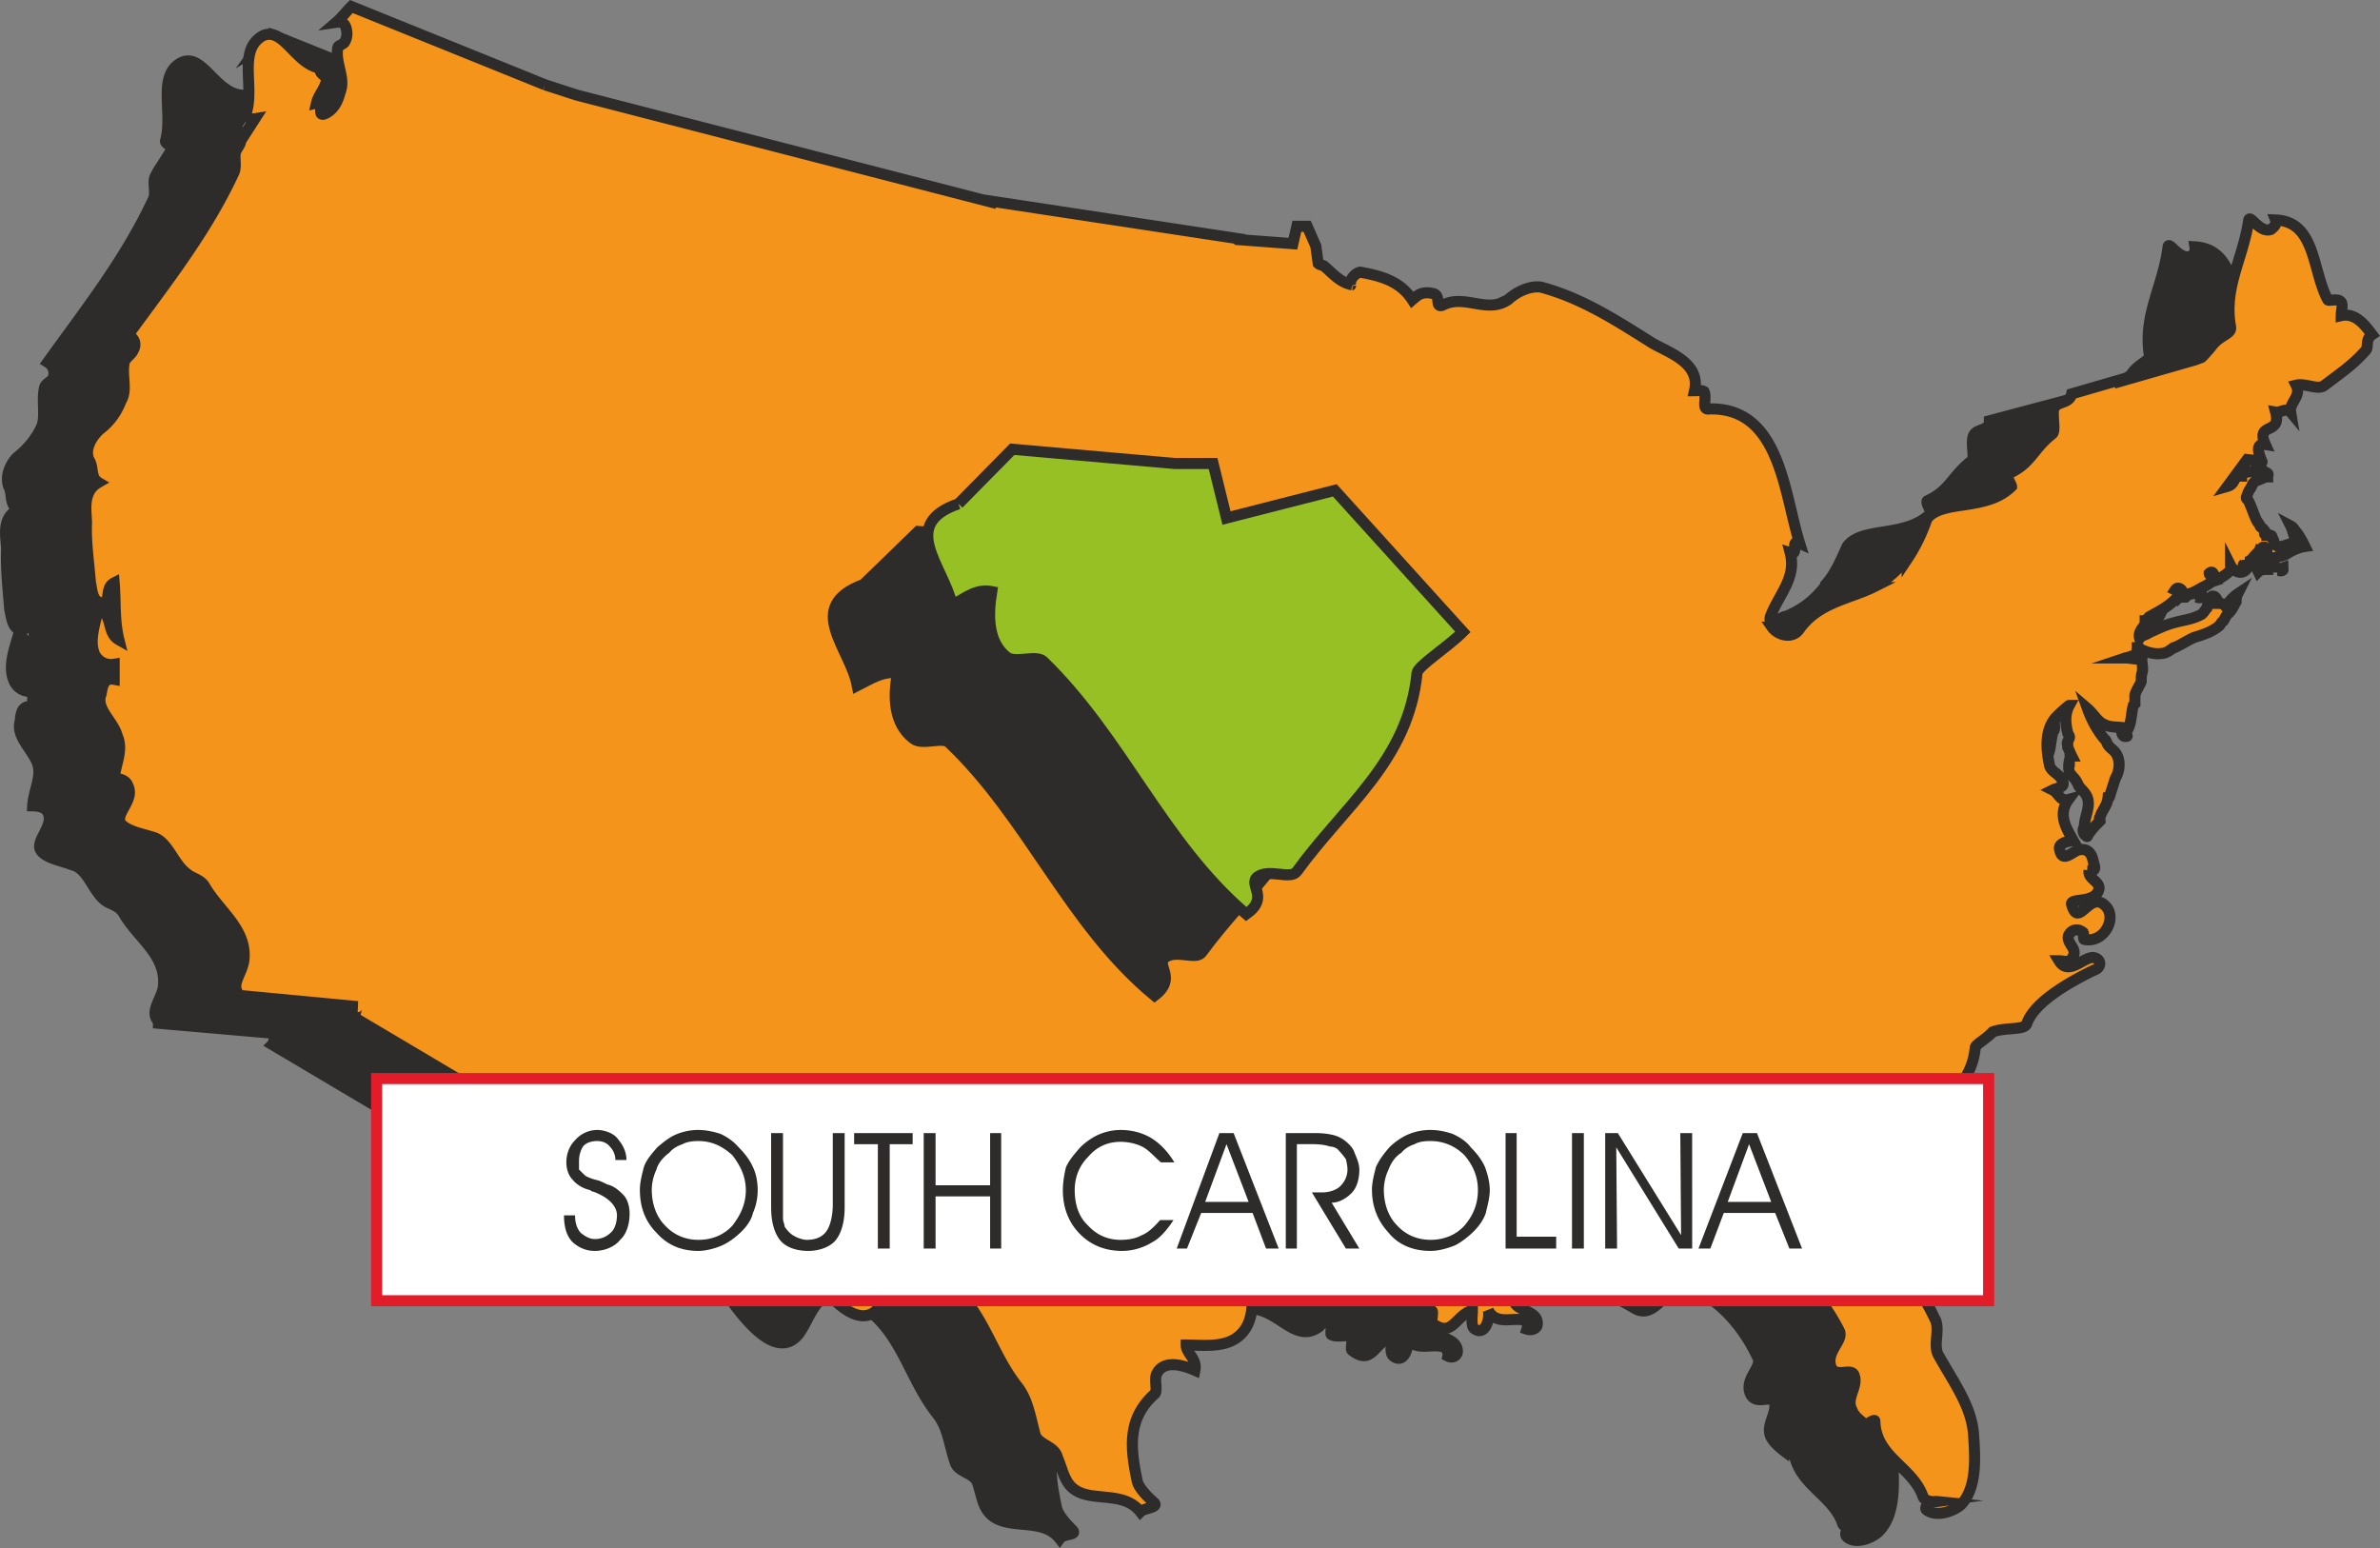 <svg xmlns="http://www.w3.org/2000/svg" width="288.999" height="187.963" viewBox="0 0 216.749 140.973"><rect x="0" y="0" width="216.749" height="140.973" fill="#808080" stroke="none"/><path d="M388.214 403.52c.072.289.144.289.072.433-.216.216-.504.216-.792.216.288-.144.504-.36.72-.648zm.36.577c-.144.072-.144.216-.216.216-.216.072-.288.216-.432.216-.144 0-.144-.072-.144-.072 0 .216 0 .216.144.36.144-.144.432-.144.72-.144.144-.144.288-.144.288-.288 0-.216-.144-.36-.36-.36v.072zm.936.576c.288 0 .432-.144.576-.288 0 .144.144.288 0 .288-.144.144-.288 0-.576 0zm-.288-.576c0 .144-.144.288-.144.288h.144s.144 0 .144-.144c-.144.144-.144-.144-.144-.144z" style="fill:#2d2c2b;stroke:#2d2c2b;stroke-width:1.008;stroke-miterlimit:10.433" transform="translate(-189.611 -350.297)"/><path d="m231.974 360.537-17.712-7.128c-.432.432-1.008.936-1.368 1.44.36-.216.72 0 .864.36.144.504.144 1.008 0 1.368-.144.288-.72.288-.792.576-.216 1.296.864 2.664.288 4.032-.288.72-.504 1.44-1.296 1.872-1.008.432 0-1.152-1.008-.936.288-.648.792-1.152 1.008-1.8.288-.648-.72-.864-.432-1.368-2.376-.288-3.528-3.888-5.4-2.952-2.232 1.152-.72 4.608-1.44 7.128-.072.144.36.504.792.432l-1.224 1.944c-.216.288-.36.576-.504.864-.288.576.144 1.512-.216 2.16-2.52 5.4-6.12 9.936-9.576 14.76.576.36.648.936.504 1.44-.216.36-.72.504-.792.864-.288 1.224.144 2.664-.288 3.6-.432.936-1.08 1.8-2.016 2.592-.72.504-1.44 1.944-.864 3.024.216.648 0 1.512.792 1.872-1.656.792-1.08 2.664-1.08 3.672-.072 1.8.144 3.672.288 5.472.144.504.216 1.944 1.152 1.8.792-.072.216-1.296.936-1.8.216 1.728 0 3.456.504 5.112-1.152-.504-.576-2.304-1.8-2.808-.432 1.44-.936 2.88-.432 4.104a1.55 1.55 0 0 0 1.728 1.008v1.44c-1.152-.288-1.08 1.008-1.152 1.368-.36 1.296 1.08 2.448 1.584 3.744.432 1.224-.36 2.52-.432 3.888.504 0 1.152.144 1.368.576.648 1.224-1.152 2.592-.648 3.456.432.72 1.8.936 2.952 1.368 1.368.36 1.8 2.376 2.952 3.24.504.36 1.224.432 1.656 1.152 1.296 2.304 4.032 3.816 3.6 6.84-.216.936-1.008 1.944-.648 2.664.072.216.216.288.216.504l10.728.936c-.072 0-.216.864-.36 1.008l14.688 8.712 8.928 1.512 3.6.648.504-1.944 6.912 1.296c.72 1.368 1.296 3.456 2.016 3.456-.144 2.016 2.736 2.016 2.736 3.672 0 1.656.72 3.384 1.368 4.392 1.44 2.232 4.968 7.416 7.2 4.608.864-1.152 1.368-3.24 3.024-3.744 1.152-.36 2.16.864 3.096 1.44 3.24 2.304 3.96 6.336 6.408 9.504 1.08 1.296 1.152 2.88 1.728 4.536.288.864 1.728.936 2.016 1.8.288.864.432 1.728.72 2.232 1.296 2.52 5.04.648 6.768 2.88.36-.504 1.656-.288 1.152-.792-.576-.576-1.296-1.368-1.44-2.016-.576-2.808-1.152-5.616 1.584-7.92.216-.288-.144-1.152.144-1.728.576-1.368 2.304-.936 3.672-.432.216-1.08-.792-1.44-1.008-2.304 1.224 0 2.52.216 3.672-.072 2.52-.72 2.88-3.312 2.304-5.472 1.008-.144 1.368.936 1.8 1.224 1.224.576 4.032-.864 4.968-1.44 3.024-.288 4.464 3.312 6.768 1.656.36-.288.216-.648-.288-.504.648-.288 1.152-.072 1.368.504.072.216-.072.72.072.72.504.288 1.368-.072 1.728.216.288.216-.072 1.08.144 1.224 1.8 1.368 1.944-.648 3.6-1.296 0 .648-.216 1.512.144 1.8 1.008.792 1.512-.936 1.224-1.8.648 1.44 2.088.648 3.24.936.36.072.576.504.504.864.432.216.792 0 .864-.36.072-1.584-2.664-1.08-2.232-2.808.072-.072.576 0 .864 0-.144-.432.144-.648.504-.936-.36-.216-.36-.648-.504-.792-.576-.648-1.008 1.296-1.728.288-.216-.216-.072-.576-.072-.864-1.008 0-1.872.864-2.808.36-1.296-.648 0-1.368.504-1.656 1.656-.648 2.952 2.52 4.608.792-.504 0-1.152.216-1.368-.432.216.648.864.432 1.368.432 1.512-.144 2.376-.72 3.816-.792.432-.144.792-.144 1.152-.144-1.152-.936 0-.936.504-1.44.36.864-.072 1.872.648 2.304 1.296.936.864-.216 2.304-.648.216.288 2.592-2.016 4.32-.504 1.296 1.224 2.808 2.016 4.32 2.88 1.872 1.08 3.096-2.376 4.32-2.088 3.024.792 5.472 3.6 6.84 6.552.432.864-1.152 1.872-.72 3.168.432 1.296 1.944.144 2.232.864.288 1.08-.864 2.16-.288 3.24.288.504.792.936 1.368 1.368.144-.36.648-.576.648-.432.216 3.312 3.528 4.176 4.464 6.84.072.36.72.648 1.224.504-.72-.072-1.152.432-.792.792.864.72 2.376 0 2.88-.504 1.512-1.512 1.368-4.248 1.296-6.192-.144-2.736-1.872-4.968-3.24-7.488-.36-.864.144-2.16-.216-3.168-.648-1.296-1.296-2.592-2.592-3.744-1.008-.936 0-2.52-1.296-3.744-.216-.216-.504-.576-.648-.864-.36-2.304.936-4.464 1.08-6.84 0-.72.648-1.152 1.224-1.44.792-.504.072-.936.36-1.224.432-.288 1.152.072 1.44-.216 1.584-2.088 3.744-3.672 4.032-6.696 0-.288 1.008-.864 1.584-1.44 1.152-.504 2.88-.144 3.024-.648.72-2.088 3.744-3.96 6.12-4.896.792-.36.792-1.08 0-1.224-.792-.144-2.304 1.728-3.24.36.576 0 1.152.144 1.44-.504.288-.648-.576-1.152-.432-1.8.144-.648.936-.72 1.296-.36.144.072 0 .72 0 .72 1.944.288 3.168-1.8 2.16-2.952-1.512-1.728-2.52 1.944-3.168-.216-.144-.648 1.944-.216 2.376-1.368.36-.792-.864-1.08-.864-1.872v.072c.936.072.504-.504.432-.864-.072-.792-.432-1.224-1.296-.936-.648.144-1.512 1.152-1.8 0-.144-.792.72-.792 1.296-.936-.648-1.152-1.44-2.376-.504-3.672-.648.144-.936-.648-1.296-.936.36-.144 1.152-.216.792-.864-.288-.648-1.08-.864-1.152-1.512-.432-1.296-.432-2.808.432-3.96.072-.288 1.296-1.296 1.296-1.296-.36.792-.216 1.656-.144 2.448.072.144.288.288.288.36-.144.288-.288.432-.216.72 0 .072-.072.216 0 .216.216.216.216.36.36.72-.144-.144 0 .072-.144.072 0 .216 0 .288-.144.36v1.008c.144.144.288.144.36.36.216.36.36.648.648 1.008.288.36.576.648.72 1.08.36.864-.216 1.728-.432 2.664 0 .216 0 .432.144.576.072.216.288.288.36.144.36-.504.648-.792.936-1.296.144-.072 0-.216 0-.36.216-.576.864-1.008.864-1.728 0-.072.216-.072.216-.072l.36-1.656h.072l.144-.288c.36-.72.36-1.728-.216-2.304-.216-.144-.432-.288-.576-.504-.144-.216-.216-.432-.288-.576-.864-.864-1.152-1.728-1.512-2.664.432.36.792 1.008 1.224 1.368v-.072c.576.432 1.152.36 1.872.432-.144.288.072.864.432.72.072 0-.072-.288 0-.432.432-.72.36-1.512.576-2.304 0-.144.144-.216.144-.288.072-.216 0-.432 0-.72.144-.432.432-.792.504-1.224.144-.288.144-.576.216-.792.072-.432-.216-.936 0-1.296-.576.144-1.008 0-1.512 0 .144-.144.288-.144.432-.216.216-.072.216.072.432-.288.072-.072.144-.288.072-.432.072 0 .36 0 .288.072.72.288 1.44.576 2.088.36.504-.072 1.008-.648 1.08-.504.648-.288 1.152-.648 1.8-.936.792-.216 1.656-.504 2.304-1.152.072-.072.216-.216.216-.36.216-.216.36-.504.576-.648.36-.36.432-.72.72-1.08.072-.144.072-.576.144-.72-.432.288-.864.648-1.152 1.152-.144-.216-.288-.216-.72-.216 0-.144.144-.288 0-.36-.144-.216-.432-.432-.576-.288-.288.288-.288.72-.36 1.008-.072.216-.288.36-.576.576-.648.432-1.512.576-2.376.72-.792.144-1.584.648-2.304 1.008-.288 0-.576.216-.864.504-.216-.504.288-.864.576-1.368v-.288h-.144v.144c.144-.144.288-.36.432-.432 1.08-.72 1.728-1.08 2.808-2.016.144-.144-.216-.288-.432-.504.216-.144.432-.216.504-.072.072.216.144.432.288.432.648.144 1.296-.432 2.016-.72.288-.072.432-.288.576-.432-.072-.144 0-.432-.144-.504-.144-.072-.144-.216-.144-.216.144-.072.288-.072.288 0 .216.144.288.36.288.576.576-.072.936-.432 1.44-.864.072-.144-.144-.288-.144-.504.432.648 1.008.792 1.44.36.144-.072 0-.36-.288-.36a.994.994 0 0 0 .288-.216h-.072c.432-.144.792-.432 1.08-.72.144-.072.288-.216.288-.36 0-.072.144-.216.288-.216h.072c.216 0 .216.144.216.288.072.216.072.432 0 .72.288 0 .792-.144 1.152-.144.288-.144.576-.288.864-.504.432-.216 1.008-.36 1.512-.648-.288-.36-.648-.864-.936-1.368-.144-.144-.216-.288-.36-.36.216.432.36 1.008.648 1.512-.648 0-1.152.36-1.656.36-.144 0-.36-.144-.432-.288-.072-.072-.216-.216-.216-.432 0-.072-.144-.288-.288-.288h-.288c.072-.144-.072 0-.072-.144s.072-.144 0-.288c-.144-.072-.216-.216-.36-.36-.144-.072-.144-.216-.288-.36-.288-.288-.792-1.8-1.008-2.088 0-.072-.144-.216 0-.216 0-.288 0-.576.216-.792.288-.216.36-.576.648-.648.288-.144.576-.36 1.008-.36 0-.144.144-.36 0-.504h-.432c-.072 0-.072-.144-.072-.144-.504-.144-.864.144-1.368.144-.144 0-.288.144-.504.216-.072 0 0 .144-.072.144s-.288 0-.36.144c-.216.36-.36.648-.792.864l1.728-2.52 1.368.144c.36.504-1.152-1.656.36-1.512-1.008-2.088 1.44-.936.864-3.024.432.072.864-.432 1.44 0-.288-.792.936-1.368.432-2.304.864-.36 1.944.432 2.664-.072 1.44-1.152 2.448-1.872 3.744-3.168.216-.288-.216-1.008.504-1.368-.72-1.08-1.512-2.088-2.736-1.872 0-.36.072-1.008-.072-1.224-.288-.288-1.152 0-1.296-.144-1.296-2.664-1.008-7.056-4.68-7.272.072.432-.072.72-.432.864-1.008.36-1.944-1.44-2.016-.864-.432 3.528-2.232 6.12-1.728 9.72.216.72-.936.792-1.656 1.944 0-.072-1.008.936-1.008.792l-.504.36-6.768 1.8-4.608 1.224c0 1.08-1.368.576-1.512 1.584-.144.792.216 1.872-.144 2.088-1.8 1.44-1.944 2.664-3.96 3.6-.288.072.36 1.008.288 1.152-2.304 2.304-6.264 1.152-7.632 3.024-.576 1.296-1.152 2.592-1.944 3.456v.144l.072-.144c-.864 1.152-1.872 2.088-3.312 2.736a2.437 2.437 0 0 1-.576.216c-2.016.936-4.32 1.44-5.832 3.6-.72.936-2.016.576-2.52-.216-.216-.36-.288-.792-.144-1.152.792-1.944 2.304-3.384 1.8-5.544.864.216-.216-1.368.864-1.008-1.656-4.608-1.872-12.312-8.28-12.168-.792 0-.216-1.008-.576-1.512-.072-.216-.576-.144-.792-.144.576-2.52-2.304-3.456-3.816-4.392-3.24-2.016-6.336-4.032-10.008-4.968-.864-.216-2.088.288-3.24 1.08l-.864.36v.072l.864-.432c-1.8 1.296-3.96-.576-5.976.432-.648.288 0-.864-.792-1.008-1.008-.144-1.368.144-1.944.648-1.008-1.656-2.736-2.304-4.608-2.52-.216-.144-1.08.36-.864 1.152v-.144c-1.152-.144-1.656-1.008-2.52-1.584-.144-.216-.432-.072-.576-.288l-.072-1.584-.792-1.8h-1.08l-.288 1.656-4.752-.504-22.752-3.456-37.8-9.72z" style="fill:#2d2c2b" transform="translate(-189.611 -350.297)"/><path d="m231.974 360.537-17.712-7.128c-.432.432-1.008.936-1.368 1.44.36-.216.72 0 .864.36.144.504.144 1.008 0 1.368-.144.288-.72.288-.792.576-.216 1.296.864 2.664.288 4.032-.288.72-.504 1.44-1.296 1.872-1.008.432 0-1.152-1.008-.936.288-.648.792-1.152 1.008-1.8.288-.648-.72-.864-.432-1.368-2.376-.288-3.528-3.888-5.4-2.952-2.232 1.152-.72 4.608-1.44 7.128-.072.144.36.504.792.432l-1.224 1.944c-.216.288-.36.576-.504.864-.288.576.144 1.512-.216 2.16-2.52 5.4-6.12 9.936-9.576 14.76.576.36.648.936.504 1.44-.216.36-.72.504-.792.864-.288 1.224.144 2.664-.288 3.6-.432.936-1.08 1.8-2.016 2.592-.72.504-1.44 1.944-.864 3.024.216.648 0 1.512.792 1.872-1.656.792-1.08 2.664-1.08 3.672-.072 1.8.144 3.672.288 5.472.144.504.216 1.944 1.152 1.8.792-.072.216-1.296.936-1.8.216 1.728 0 3.456.504 5.112-1.152-.504-.576-2.304-1.8-2.808-.432 1.44-.936 2.88-.432 4.104a1.55 1.55 0 0 0 1.728 1.008v1.44c-1.152-.288-1.08 1.008-1.152 1.368-.36 1.296 1.08 2.448 1.584 3.744.432 1.224-.36 2.52-.432 3.888.504 0 1.152.144 1.368.576.648 1.224-1.152 2.592-.648 3.456.432.72 1.8.936 2.952 1.368 1.368.36 1.8 2.376 2.952 3.24.504.36 1.224.432 1.656 1.152 1.296 2.304 4.032 3.816 3.6 6.84-.216.936-1.008 1.944-.648 2.664.072.216.216.288.216.504l10.728.936c-.072 0-.216.864-.36 1.008l14.688 8.712 8.928 1.512 3.6.648.504-1.944 6.912 1.296c.72 1.368 1.296 3.456 2.016 3.456-.144 2.016 2.736 2.016 2.736 3.672 0 1.656.72 3.384 1.368 4.392 1.44 2.232 4.968 7.416 7.2 4.608.864-1.152 1.368-3.24 3.024-3.744 1.152-.36 2.16.864 3.096 1.44 3.24 2.304 3.96 6.336 6.408 9.504 1.08 1.296 1.152 2.88 1.728 4.536.288.864 1.728.936 2.016 1.8.288.864.432 1.728.72 2.232 1.296 2.52 5.04.648 6.768 2.88.36-.504 1.656-.288 1.152-.792-.576-.576-1.296-1.368-1.44-2.016-.576-2.808-1.152-5.616 1.584-7.92.216-.288-.144-1.152.144-1.728.576-1.368 2.304-.936 3.672-.432.216-1.08-.792-1.44-1.008-2.304 1.224 0 2.52.216 3.672-.072 2.52-.72 2.88-3.312 2.304-5.472 1.008-.144 1.368.936 1.8 1.224 1.224.576 4.032-.864 4.968-1.44 3.024-.288 4.464 3.312 6.768 1.656.36-.288.216-.648-.288-.504.648-.288 1.152-.072 1.368.504.072.216-.072.72.072.72.504.288 1.368-.072 1.728.216.288.216-.072 1.08.144 1.224 1.8 1.368 1.944-.648 3.6-1.296 0 .648-.216 1.512.144 1.8 1.008.792 1.512-.936 1.224-1.8.648 1.44 2.088.648 3.24.936.36.072.576.504.504.864.432.216.792 0 .864-.36.072-1.584-2.664-1.08-2.232-2.808.072-.072.576 0 .864 0-.144-.432.144-.648.504-.936-.36-.216-.36-.648-.504-.792-.576-.648-1.008 1.296-1.728.288-.216-.216-.072-.576-.072-.864-1.008 0-1.872.864-2.808.36-1.296-.648 0-1.368.504-1.656 1.656-.648 2.952 2.52 4.608.792-.504 0-1.152.216-1.368-.432.216.648.864.432 1.368.432 1.512-.144 2.376-.72 3.816-.792.432-.144.792-.144 1.152-.144-1.152-.936 0-.936.504-1.44.36.864-.072 1.872.648 2.304 1.296.936.864-.216 2.304-.648.216.288 2.592-2.016 4.32-.504 1.296 1.224 2.808 2.016 4.32 2.88 1.872 1.08 3.096-2.376 4.32-2.088 3.024.792 5.472 3.6 6.84 6.552.432.864-1.152 1.872-.72 3.168.432 1.296 1.944.144 2.232.864.288 1.08-.864 2.16-.288 3.24.288.504.792.936 1.368 1.368.144-.36.648-.576.648-.432.216 3.312 3.528 4.176 4.464 6.84.072.36.72.648 1.224.504-.72-.072-1.152.432-.792.792.864.72 2.376 0 2.88-.504 1.512-1.512 1.368-4.248 1.296-6.192-.144-2.736-1.872-4.968-3.24-7.488-.36-.864.144-2.16-.216-3.168-.648-1.296-1.296-2.592-2.592-3.744-1.008-.936 0-2.52-1.296-3.744-.216-.216-.504-.576-.648-.864-.36-2.304.936-4.464 1.08-6.84 0-.72.648-1.152 1.224-1.44.792-.504.072-.936.36-1.224.432-.288 1.152.072 1.44-.216 1.584-2.088 3.744-3.672 4.032-6.696 0-.288 1.008-.864 1.584-1.44 1.152-.504 2.88-.144 3.024-.648.72-2.088 3.744-3.96 6.12-4.896.792-.36.792-1.08 0-1.224-.792-.144-2.304 1.728-3.24.36.576 0 1.152.144 1.44-.504.288-.648-.576-1.152-.432-1.8.144-.648.936-.72 1.296-.36.144.072 0 .72 0 .72 1.944.288 3.168-1.8 2.16-2.952-1.512-1.728-2.52 1.944-3.168-.216-.144-.648 1.944-.216 2.376-1.368.36-.792-.864-1.08-.864-1.872v.072c.936.072.504-.504.432-.864-.072-.792-.432-1.224-1.296-.936-.648.144-1.512 1.152-1.8 0-.144-.792.72-.792 1.296-.936-.648-1.152-1.44-2.376-.504-3.672-.648.144-.936-.648-1.296-.936.36-.144 1.152-.216.792-.864-.288-.648-1.08-.864-1.152-1.512-.432-1.296-.432-2.808.432-3.96.072-.288 1.296-1.296 1.296-1.296-.36.792-.216 1.656-.144 2.448.072.144.288.288.288.36-.144.288-.288.432-.216.72 0 .072-.072.216 0 .216.216.216.216.36.36.72-.144-.144 0 .072-.144.072 0 .216 0 .288-.144.36v1.008c.144.144.288.144.36.36.216.36.36.648.648 1.008.288.36.576.648.72 1.08.36.864-.216 1.728-.432 2.664 0 .216 0 .432.144.576.072.216.288.288.36.144.36-.504.648-.792.936-1.296.144-.072 0-.216 0-.36.216-.576.864-1.008.864-1.728 0-.072.216-.072.216-.072l.36-1.656h.072l.144-.288c.36-.72.36-1.728-.216-2.304-.216-.144-.432-.288-.576-.504-.144-.216-.216-.432-.288-.576-.864-.864-1.152-1.728-1.512-2.664.432.36.792 1.008 1.224 1.368v-.072c.576.432 1.152.36 1.872.432-.144.288.072.864.432.72.072 0-.072-.288 0-.432.432-.72.36-1.512.576-2.304 0-.144.144-.216.144-.288.072-.216 0-.432 0-.72.144-.432.432-.792.504-1.224.144-.288.144-.576.216-.792.072-.432-.216-.936 0-1.296-.576.144-1.008 0-1.512 0 .144-.144.288-.144.432-.216.216-.072.216.072.432-.288.072-.072.144-.288.072-.432.072 0 .36 0 .288.072.72.288 1.44.576 2.088.36.504-.072 1.008-.648 1.08-.504.648-.288 1.152-.648 1.8-.936.792-.216 1.656-.504 2.304-1.152.072-.072.216-.216.216-.36.216-.216.36-.504.576-.648.36-.36.432-.72.72-1.08.072-.144.072-.576.144-.72-.432.288-.864.648-1.152 1.152-.144-.216-.288-.216-.72-.216 0-.144.144-.288 0-.36-.144-.216-.432-.432-.576-.288-.288.288-.288.72-.36 1.008-.072.216-.288.36-.576.576-.648.432-1.512.576-2.376.72-.792.144-1.584.648-2.304 1.008-.288 0-.576.216-.864.504-.216-.504.288-.864.576-1.368v-.288h-.144v.144c.144-.144.288-.36.432-.432 1.08-.72 1.728-1.08 2.808-2.016.144-.144-.216-.288-.432-.504.216-.144.432-.216.504-.072.072.216.144.432.288.432.648.144 1.296-.432 2.016-.72.288-.072.432-.288.576-.432-.072-.144 0-.432-.144-.504-.144-.072-.144-.216-.144-.216.144-.072.288-.072.288 0 .216.144.288.36.288.576.576-.072.936-.432 1.44-.864.072-.144-.144-.288-.144-.504.432.648 1.008.792 1.44.36.144-.072 0-.36-.288-.36a.994.994 0 0 0 .288-.216h-.072c.432-.144.792-.432 1.08-.72.144-.072.288-.216.288-.36 0-.072.144-.216.288-.216h.072c.216 0 .216.144.216.288.072.216.072.432 0 .72.288 0 .792-.144 1.152-.144.288-.144.576-.288.864-.504.432-.216 1.008-.36 1.512-.648-.288-.36-.648-.864-.936-1.368-.144-.144-.216-.288-.36-.36.216.432.36 1.008.648 1.512-.648 0-1.152.36-1.656.36-.144 0-.36-.144-.432-.288-.072-.072-.216-.216-.216-.432 0-.072-.144-.288-.288-.288h-.288c.072-.144-.072 0-.072-.144s.072-.144 0-.288c-.144-.072-.216-.216-.36-.36-.144-.072-.144-.216-.288-.36-.288-.288-.792-1.8-1.008-2.088 0-.072-.144-.216 0-.216 0-.288 0-.576.216-.792.288-.216.36-.576.648-.648.288-.144.576-.36 1.008-.36 0-.144.144-.36 0-.504h-.432c-.072 0-.072-.144-.072-.144-.504-.144-.864.144-1.368.144-.144 0-.288.144-.504.216-.072 0 0 .144-.072.144s-.288 0-.36.144c-.216.36-.36.648-.792.864l1.728-2.52 1.368.144c.36.504-1.152-1.656.36-1.512-1.008-2.088 1.44-.936.864-3.024.432.072.864-.432 1.44 0-.288-.792.936-1.368.432-2.304.864-.36 1.944.432 2.664-.072 1.44-1.152 2.448-1.872 3.744-3.168.216-.288-.216-1.008.504-1.368-.72-1.08-1.512-2.088-2.736-1.872 0-.36.072-1.008-.072-1.224-.288-.288-1.152 0-1.296-.144-1.296-2.664-1.008-7.056-4.68-7.272.072.432-.072.72-.432.864-1.008.36-1.944-1.44-2.016-.864-.432 3.528-2.232 6.12-1.728 9.72.216.72-.936.792-1.656 1.944 0-.072-1.008.936-1.008.792l-.504.36-6.768 1.8-4.608 1.224c0 1.08-1.368.576-1.512 1.584-.144.792.216 1.872-.144 2.088-1.8 1.44-1.944 2.664-3.96 3.6-.288.072.36 1.008.288 1.152-2.304 2.304-6.264 1.152-7.632 3.024-.576 1.296-1.152 2.592-1.944 3.456v.144l.072-.144c-.864 1.152-1.872 2.088-3.312 2.736a2.437 2.437 0 0 1-.576.216c-2.016.936-4.32 1.44-5.832 3.6-.72.936-2.016.576-2.52-.216-.216-.36-.288-.792-.144-1.152.792-1.944 2.304-3.384 1.8-5.544.864.216-.216-1.368.864-1.008-1.656-4.608-1.872-12.312-8.28-12.168-.792 0-.216-1.008-.576-1.512-.072-.216-.576-.144-.792-.144.576-2.52-2.304-3.456-3.816-4.392-3.24-2.016-6.336-4.032-10.008-4.968-.864-.216-2.088.288-3.24 1.08l-.864.36v.072l.864-.432c-1.8 1.296-3.96-.576-5.976.432-.648.288 0-.864-.792-1.008-1.008-.144-1.368.144-1.944.648-1.008-1.656-2.736-2.304-4.608-2.52-.216-.144-1.08.36-.864 1.152v-.144c-1.152-.144-1.656-1.008-2.52-1.584-.144-.216-.432-.072-.576-.288l-.072-1.584-.792-1.8h-1.08l-.288 1.656-4.752-.504-22.752-3.456-37.8-9.72-2.736-.792" style="fill:none;stroke:#2d2c2b;stroke-width:1.008;stroke-miterlimit:10.433" transform="translate(-189.611 -350.297)"/><path d="M395.63 401.145c0 .072.072.288 0 .36-.216.216-.432.216-.72.216.144-.216.432-.36.72-.576zm.288.432c0 .144-.072.216-.216.216-.144.072-.216.288-.432.288h-.144c.072.072.072.144.144.288.216-.216.576-.216.864-.216 0-.072.144-.072.216-.144.072-.288-.216-.504-.36-.504 0 .072 0 .072-.072.072zm1.08.648c.144 0 .288-.144.504-.216 0 .072.072.216 0 .216-.144.144-.36 0-.504 0zm-.432-.576c.072.144 0 .216 0 .288h.144v-.144c-.072.072 0-.144-.144-.144z" style="fill:#f4941a;stroke:#2d2c2b;stroke-width:1.008;stroke-miterlimit:10.433" transform="translate(-189.611 -350.297)"/><path d="m239.246 358.017-17.64-7.128c-.504.504-.864 1.008-1.368 1.44.504-.072.72.072.864.432.144.432.144.936-.072 1.296-.072.288-.648.36-.648.576-.288 1.368.72 2.736.216 4.032-.216.792-.504 1.512-1.296 1.944-1.008.504 0-1.152-.864-.936.144-.648.648-1.152.864-1.872.288-.648-.72-.648-.504-1.296-2.232-.288-3.384-3.816-5.256-2.952-2.304 1.296-.72 4.608-1.512 7.056-.072.288.36.576.792.504l-1.296 2.016c0 .288-.216.504-.36.792-.36.504.072 1.512-.288 2.16-2.52 5.4-6.12 9.936-9.576 14.688.648.432.72.936.432 1.44-.144.36-.648.648-.792 1.008-.288 1.224.288 2.592-.288 3.528-.36.936-.936 1.872-1.872 2.592-.792.648-1.584 1.944-1.008 2.952.36.648.072 1.512.792 1.944-1.512.864-1.08 2.664-1.08 3.672-.072 1.8.216 3.6.36 5.472.144.576.144 1.872 1.152 1.8.72-.072.144-1.368 1.008-1.8.144 1.728 0 3.456.432 5.184-1.152-.648-.504-2.304-1.872-2.88-.288 1.44-.864 2.88-.36 4.176.288.576.936 1.08 1.8.936v1.368c-1.152-.216-1.08 1.08-1.224 1.44-.432 1.296 1.152 2.376 1.512 3.744.576 1.296-.216 2.664-.288 3.888.504-.072 1.08.144 1.224.576.72 1.296-1.152 2.52-.648 3.456.576.72 1.872.936 3.024 1.296 1.296.432 1.8 2.376 2.952 3.24.432.432 1.296.576 1.656 1.152 1.296 2.304 3.96 3.96 3.6 6.84-.144 1.008-1.008 2.016-.648 2.736.072.144.144.432.36.432l10.656 1.008c-.072 0-.288.792-.288 1.008l14.688 8.712 8.712 1.656 3.744.648.432-2.088 6.912 1.44c.648 1.296 1.296 3.312 2.016 3.312-.216 2.016 2.664 2.016 2.664 3.6.072 1.728.792 3.456 1.44 4.464 1.44 2.304 5.04 7.344 7.2 4.608.936-1.152 1.368-3.312 3.024-3.816 1.296-.36 2.16 1.008 3.024 1.512 3.312 2.304 4.032 6.408 6.552 9.576.936 1.224 1.152 2.808 1.584 4.392.288.864 1.8 1.008 2.016 2.016.288.648.504 1.512.792 2.016 1.296 2.592 4.968.648 6.768 2.952.36-.36 1.584-.36 1.296-.792-.648-.576-1.44-1.368-1.584-2.016-.576-2.808-1.008-5.616 1.584-7.92.288-.216 0-1.152.144-1.728.576-1.44 2.376-.936 3.528-.432.216-1.08-.792-1.512-.792-2.304 1.008 0 2.304.144 3.456-.144 2.52-.648 2.88-3.24 2.304-5.472 1.152 0 1.368 1.008 2.016 1.296 1.152.504 4.032-.936 4.896-1.44 3.024-.288 4.464 3.312 6.768 1.584.36-.288.144-.576-.288-.432.648-.36 1.152-.144 1.296.432.216.288 0 .792.144.864.504.216 1.296-.144 1.8.216.144.144-.144.936.072 1.152 1.8 1.296 2.016-.72 3.6-1.224 0 .504-.144 1.368.144 1.656 1.008.792 1.512-.936 1.296-1.656.648 1.296 2.016.72 3.096.864.36.072.576.432.432.864.432.144.936-.072.936-.432.144-1.512-2.592-1.08-2.088-2.736 0-.144.432 0 .72 0-.072-.432.216-.72.432-1.008-.216-.144-.36-.504-.504-.792-.504-.648-.864 1.368-1.656.36-.144-.144-.072-.576-.072-.864-.864.144-1.8.864-2.592.36-1.368-.72-.144-1.368.36-1.656 1.656-.576 2.952 2.52 4.464.864-.432-.072-1.08.144-1.224-.576.144.72.792.504 1.224.576 1.512-.288 2.376-.864 3.888-.864.36-.144.792-.144 1.224-.144-1.224-.864 0-1.008.432-1.512.36.936 0 1.944.576 2.304 1.44 1.008.936-.072 2.448-.648.288.288 2.664-2.016 4.248-.504 1.368 1.296 2.952 2.088 4.32 2.952 1.944 1.152 3.24-2.448 4.464-2.016 2.952.72 5.328 3.528 6.84 6.48.432.864-1.152 1.8-.792 3.168.36 1.296 1.944.072 2.16.936.36 1.008-.792 2.016-.216 3.096.216.648.864 1.008 1.296 1.44.216-.288.792-.576.792-.432.072 3.312 3.456 4.176 4.392 6.912.144.36.792.504 1.296.432-.72-.072-1.296.576-.936.792.936.648 2.448.072 3.096-.504 1.44-1.512 1.296-4.176 1.152-6.264-.144-2.664-1.8-4.824-3.24-7.416-.432-.864.144-2.16-.216-3.096-.648-1.368-1.368-2.736-2.592-3.816-1.008-1.008 0-2.52-1.368-3.816-.144-.144-.432-.504-.504-.792-.36-2.376.864-4.464 1.008-6.84 0-.576.576-1.008 1.296-1.296.792-.648 0-1.008.36-1.296.36-.288 1.008.072 1.296-.216 1.656-2.232 3.816-3.744 4.104-6.768 0-.288 1.008-.792 1.584-1.44 1.152-.432 2.88-.144 3.096-.72.648-1.944 3.744-3.744 6.12-4.896.72-.216.72-1.008 0-1.152-.864-.144-2.304 1.728-3.168.288.432 0 1.008.288 1.296-.432.36-.72-.648-1.152-.432-1.872.288-.576.864-.648 1.296-.288.144 0 0 .648.144.648 1.728.36 2.952-1.8 2.016-2.952-1.512-1.728-2.52 2.088-3.168-.216-.216-.648 2.016-.072 2.448-1.296.288-.792-1.008-1.008-.864-1.8h-.144c1.008.144.576-.504.504-.936-.144-.648-.504-1.152-1.368-.936-.576.216-1.44 1.152-1.656 0-.216-.576.576-.792 1.224-.864-.648-1.152-1.44-2.376-.432-3.744-.792.216-.864-.576-1.44-.864.432-.216 1.224-.216.864-.864-.216-.576-1.008-.792-1.152-1.368-.288-1.368-.432-2.952.36-4.104.144-.288 1.368-1.368 1.44-1.368-.432.792-.36 1.656-.144 2.52 0 .072.216.288.144.432 0 .144-.288.432-.144.648v.216c.144.288.216.504.36.792-.144 0 0 .072-.144.072 0 .216-.072.288-.072.432a2.055 2.055 0 0 0 0 .936c0 .216.216.216.216.36.288.216.504.576.648.936.288.36.648.648.792 1.08.288.864-.288 1.728-.288 2.664-.144.216-.144.36 0 .648.144.144.288.288.288.144.36-.576.72-.936 1.152-1.368 0-.072-.144-.216 0-.36.144-.576.648-1.008.72-1.728 0 0 .144 0 .144-.144l.504-1.584.144-.288c.288-.648.36-1.584-.216-2.232-.216-.216-.432-.36-.576-.576-.144-.216-.144-.432-.36-.576-.648-.792-1.152-1.728-1.512-2.736.504.432.864 1.08 1.368 1.368.648.36 1.08.288 1.8.36-.144.432 0 .936.432.792.072 0-.144-.288 0-.504.432-.648.36-1.512.576-2.304l.144-.144v-.792c.144-.504.432-.864.576-1.224 0-.288 0-.576.072-.792.144-.504-.072-.936 0-1.368-.432.216-.936 0-1.512 0 .216-.072.36-.072.504-.072v-.072c.36-.144.216.072.504-.288 0-.072.072-.288.072-.504 0 0 .288 0 .288.144.648.288 1.296.504 2.088.36.504-.072 1.008-.648 1.008-.504.648-.288 1.152-.648 1.8-.936.72-.216 1.656-.504 2.304-1.08.072-.072.144-.288.36-.432.144-.216.216-.504.504-.72.288-.288.432-.648.648-1.008 0-.144 0-.432.144-.72-.432.288-.792.72-1.08 1.152-.216-.288-.432-.288-.72-.288 0-.072 0-.288-.072-.288-.072-.288-.36-.504-.576-.288-.216.288-.288.648-.36 1.008-.144.144-.288.432-.504.576-.792.432-1.584.504-2.376.72-.864.216-1.584.576-2.376.936-.288.216-.648.216-.864.504-.144-.504.216-.864.504-1.296.072-.144.072-.144.072-.288h-.072v.144c.072-.144.216-.36.36-.504 1.152-.648 1.8-.936 2.736-1.944.216-.072-.072-.36-.36-.504.144-.216.36-.216.576 0 .072.072.072.36.144.36.72.144 1.368-.432 2.016-.72.288-.144.504-.36.72-.432-.216-.216-.072-.432-.216-.576-.144 0-.144-.144-.144-.144.144-.144.288-.144.36 0 .072.144.288.36.144.648a3.836 3.836 0 0 0 1.44-.936c.144-.072 0-.36 0-.432.288.576 1.008.864 1.44.36.072-.144 0-.432-.288-.36 0-.144.144-.144.216-.288h-.072c.504 0 .72-.432 1.08-.792.144 0 .216-.144.288-.36.144 0 .144-.144.288-.216h.144c.072.072.072.216.216.36 0 .216 0 .504-.144.72.504 0 .792-.144 1.152-.216.36-.072.648-.144.936-.36.504-.288 1.008-.504 1.512-.576-.288-.576-.504-1.008-.936-1.512a.868.868 0 0 0-.36-.36c.216.432.288 1.008.576 1.512-.576 0-1.08.36-1.584.36-.216 0-.36-.144-.504-.216 0-.144 0-.36-.144-.504 0-.144-.072-.288-.144-.288-.144-.072-.288 0-.36 0 0-.144-.216-.072-.216-.144.072-.144.072-.216 0-.288-.072-.072-.144-.216-.288-.288-.144-.072-.144-.288-.288-.432-.288-.288-.72-1.872-1.008-2.16 0 0-.072 0-.072-.144.072-.216.216-.648.36-.792.144-.216.216-.576.504-.72.36-.072.72-.36 1.08-.36 0-.072.072-.288 0-.288-.072-.144-.288-.144-.432-.216-.144 0-.144-.072-.144-.072-.432-.072-.864.072-1.296.144-.144 0-.36.144-.504.144v.216c-.216 0-.288 0-.504.072-.216.36-.288.72-.792.864l1.8-2.448 1.296.144c.36.504-1.008-1.728.36-1.512-.936-2.088 1.512-.792.936-2.952.432.072 1.008-.432 1.368 0-.144-.864 1.008-1.44.504-2.448.864-.216 2.016.504 2.592 0 1.512-1.152 2.52-1.8 3.744-3.168.288-.288-.072-1.008.576-1.44-.648-.864-1.512-2.016-2.808-1.728 0-.504.216-1.08-.072-1.296-.288-.288-1.08 0-1.152-.144-1.44-2.664-1.08-7.128-4.752-7.272.144.36-.144.648-.432.864-1.008.36-1.872-1.368-2.016-.864-.504 3.528-2.304 6.12-1.656 9.72.144.72-1.008.72-1.8 1.872 0 0-.864 1.008-.864.936l-.576.216-6.768 1.944v-.144l-4.464 1.296c-.216 1.008-1.512.576-1.656 1.512-.072.864.216 1.944-.144 2.16-1.8 1.44-1.872 2.664-3.96 3.6-.288.144.288 1.008.288 1.152-2.304 2.304-6.336 1.152-7.704 2.952-.504 1.44-1.08 2.592-1.8 3.672v-.144c-.864 1.152-1.872 2.088-3.312 2.736h.144c-.288.144-.504.216-.648.288-2.16.864-4.464 1.368-5.976 3.456-.648 1.008-2.016.576-2.52-.144h.072c-.216-.432-.36-.72-.144-1.152.792-1.944 2.304-3.384 1.728-5.616.864.288-.072-1.296.864-.864-1.44-4.608-1.8-12.384-8.208-12.24-.792.144-.216-1.008-.504-1.584-.216-.144-.648-.072-.864-.072.576-2.52-2.304-3.456-3.816-4.32-3.312-2.088-6.408-4.104-10.152-5.112-.864-.144-2.088.288-3.024 1.152l-.792.36.792-.36c-1.944 1.296-3.96-.576-5.976.504-.72.216-.072-.936-.864-1.08-1.008-.216-1.368.144-1.872.576-1.08-1.656-2.736-2.16-4.752-2.52-.144 0-1.008.432-.864 1.224 0-.072.144-.072.144-.072-1.152-.216-1.8-1.08-2.592-1.728-.144-.072-.36-.072-.504-.216l-.216-1.584-.792-1.8h-.936l-.36 1.584-4.824-.36v-.072l-22.752-3.456v.072l-37.656-9.72z" style="fill:#f4941a" transform="translate(-189.611 -350.297)"/><path d="m239.246 358.017-17.64-7.128c-.504.504-.864 1.008-1.368 1.44.504-.072.72.072.864.432.144.432.144.936-.072 1.296-.072.288-.648.36-.648.576-.288 1.368.72 2.736.216 4.032-.216.792-.504 1.512-1.296 1.944-1.008.504 0-1.152-.864-.936.144-.648.648-1.152.864-1.872.288-.648-.72-.648-.504-1.296-2.232-.288-3.384-3.816-5.256-2.952-2.304 1.296-.72 4.608-1.512 7.056-.072.288.36.576.792.504l-1.296 2.016c0 .288-.216.504-.36.792-.36.504.072 1.512-.288 2.16-2.52 5.4-6.12 9.936-9.576 14.688.648.432.72.936.432 1.44-.144.36-.648.648-.792 1.008-.288 1.224.288 2.592-.288 3.528-.36.936-.936 1.872-1.872 2.592-.792.648-1.584 1.944-1.008 2.952.36.648.072 1.512.792 1.944-1.512.864-1.08 2.664-1.08 3.672-.072 1.8.216 3.6.36 5.472.144.576.144 1.872 1.152 1.8.72-.072.144-1.368 1.008-1.8.144 1.728 0 3.456.432 5.184-1.152-.648-.504-2.304-1.872-2.88-.288 1.44-.864 2.88-.36 4.176.288.576.936 1.08 1.8.936v1.368c-1.152-.216-1.08 1.08-1.224 1.44-.432 1.296 1.152 2.376 1.512 3.744.576 1.296-.216 2.664-.288 3.888.504-.072 1.08.144 1.224.576.72 1.296-1.152 2.52-.648 3.456.576.72 1.872.936 3.024 1.296 1.296.432 1.8 2.376 2.952 3.24.432.432 1.296.576 1.656 1.152 1.296 2.304 3.96 3.96 3.6 6.84-.144 1.008-1.008 2.016-.648 2.736.072.144.144.432.36.432l10.656 1.008c-.072 0-.288.792-.288 1.008l14.688 8.712 8.712 1.656 3.744.648.432-2.088 6.912 1.44c.648 1.296 1.296 3.312 2.016 3.312-.216 2.016 2.664 2.016 2.664 3.6.072 1.728.792 3.456 1.44 4.464 1.44 2.304 5.04 7.344 7.2 4.608.936-1.152 1.368-3.312 3.024-3.816 1.296-.36 2.16 1.008 3.024 1.512 3.312 2.304 4.032 6.408 6.552 9.576.936 1.224 1.152 2.808 1.584 4.392.288.864 1.8 1.008 2.016 2.016.288.648.504 1.512.792 2.016 1.296 2.592 4.968.648 6.768 2.952.36-.36 1.584-.36 1.296-.792-.648-.576-1.44-1.368-1.584-2.016-.576-2.808-1.008-5.616 1.584-7.92.288-.216 0-1.152.144-1.728.576-1.44 2.376-.936 3.528-.432.216-1.08-.792-1.512-.792-2.304 1.008 0 2.304.144 3.456-.144 2.52-.648 2.88-3.24 2.304-5.472 1.152 0 1.368 1.008 2.016 1.296 1.152.504 4.032-.936 4.896-1.44 3.024-.288 4.464 3.312 6.768 1.584.36-.288.144-.576-.288-.432.648-.36 1.152-.144 1.296.432.216.288 0 .792.144.864.504.216 1.296-.144 1.8.216.144.144-.144.936.072 1.152 1.8 1.296 2.016-.72 3.6-1.224 0 .504-.144 1.368.144 1.656 1.008.792 1.512-.936 1.296-1.656.648 1.296 2.016.72 3.096.864.36.072.576.432.432.864.432.144.936-.072.936-.432.144-1.512-2.592-1.08-2.088-2.736 0-.144.432 0 .72 0-.072-.432.216-.72.432-1.008-.216-.144-.36-.504-.504-.792-.504-.648-.864 1.368-1.656.36-.144-.144-.072-.576-.072-.864-.864.144-1.8.864-2.592.36-1.368-.72-.144-1.368.36-1.656 1.656-.576 2.952 2.52 4.464.864-.432-.072-1.08.144-1.224-.576.144.72.792.504 1.224.576 1.512-.288 2.376-.864 3.888-.864.36-.144.792-.144 1.224-.144-1.224-.864 0-1.008.432-1.512.36.936 0 1.944.576 2.304 1.44 1.008.936-.072 2.448-.648.288.288 2.664-2.016 4.248-.504 1.368 1.296 2.952 2.088 4.32 2.952 1.944 1.152 3.24-2.448 4.464-2.016 2.952.72 5.328 3.528 6.84 6.48.432.864-1.152 1.8-.792 3.168.36 1.296 1.944.072 2.16.936.36 1.008-.792 2.016-.216 3.096.216.648.864 1.008 1.296 1.44.216-.288.792-.576.792-.432.072 3.312 3.456 4.176 4.392 6.912.144.36.792.504 1.296.432-.72-.072-1.296.576-.936.792.936.648 2.448.072 3.096-.504 1.44-1.512 1.296-4.176 1.152-6.264-.144-2.664-1.8-4.824-3.24-7.416-.432-.864.144-2.16-.216-3.096-.648-1.368-1.368-2.736-2.592-3.816-1.008-1.008 0-2.52-1.368-3.816-.144-.144-.432-.504-.504-.792-.36-2.376.864-4.464 1.008-6.84 0-.576.576-1.008 1.296-1.296.792-.648 0-1.008.36-1.296.36-.288 1.008.072 1.296-.216 1.656-2.232 3.816-3.744 4.104-6.768 0-.288 1.008-.792 1.584-1.44 1.152-.432 2.88-.144 3.096-.72.648-1.944 3.744-3.744 6.12-4.896.72-.216.72-1.008 0-1.152-.864-.144-2.304 1.728-3.168.288.432 0 1.008.288 1.296-.432.36-.72-.648-1.152-.432-1.872.288-.576.864-.648 1.296-.288.144 0 0 .648.144.648 1.728.36 2.952-1.8 2.016-2.952-1.512-1.728-2.52 2.088-3.168-.216-.216-.648 2.016-.072 2.448-1.296.288-.792-1.008-1.008-.864-1.8h-.144c1.008.144.576-.504.504-.936-.144-.648-.504-1.152-1.368-.936-.576.216-1.44 1.152-1.656 0-.216-.576.576-.792 1.224-.864-.648-1.152-1.44-2.376-.432-3.744-.792.216-.864-.576-1.44-.864.432-.216 1.224-.216.864-.864-.216-.576-1.008-.792-1.152-1.368-.288-1.368-.432-2.952.36-4.104.144-.288 1.368-1.368 1.44-1.368-.432.792-.36 1.656-.144 2.52 0 .072.216.288.144.432 0 .144-.288.432-.144.648v.216c.144.288.216.504.36.792-.144 0 0 .072-.144.072 0 .216-.072.288-.072.432a2.055 2.055 0 0 0 0 .936c0 .216.216.216.216.36.288.216.504.576.648.936.288.36.648.648.792 1.08.288.864-.288 1.728-.288 2.664-.144.216-.144.36 0 .648.144.144.288.288.288.144.36-.576.72-.936 1.152-1.368 0-.072-.144-.216 0-.36.144-.576.648-1.008.72-1.728 0 0 .144 0 .144-.144l.504-1.584.144-.288c.288-.648.36-1.584-.216-2.232-.216-.216-.432-.36-.576-.576-.144-.216-.144-.432-.36-.576-.648-.792-1.152-1.728-1.512-2.736.504.432.864 1.08 1.368 1.368.648.36 1.08.288 1.8.36-.144.432 0 .936.432.792.072 0-.144-.288 0-.504.432-.648.36-1.512.576-2.304l.144-.144v-.792c.144-.504.432-.864.576-1.224 0-.288 0-.576.072-.792.144-.504-.072-.936 0-1.368-.432.216-.936 0-1.512 0 .216-.072.36-.072.504-.072v-.072c.36-.144.216.072.504-.288 0-.072.072-.288.072-.504 0 0 .288 0 .288.144.648.288 1.296.504 2.088.36.504-.072 1.008-.648 1.008-.504.648-.288 1.152-.648 1.8-.936.72-.216 1.656-.504 2.304-1.08.072-.072.144-.288.36-.432.144-.216.216-.504.504-.72.288-.288.432-.648.648-1.008 0-.144 0-.432.144-.72-.432.288-.792.72-1.08 1.152-.216-.288-.432-.288-.72-.288 0-.072 0-.288-.072-.288-.072-.288-.36-.504-.576-.288-.216.288-.288.648-.36 1.008-.144.144-.288.432-.504.576-.792.432-1.584.504-2.376.72-.864.216-1.584.576-2.376.936-.288.216-.648.216-.864.504-.144-.504.216-.864.504-1.296.072-.144.072-.144.072-.288h-.072v.144c.072-.144.216-.36.36-.504 1.152-.648 1.8-.936 2.736-1.944.216-.072-.072-.36-.36-.504.144-.216.36-.216.576 0 .072.072.072.36.144.36.72.144 1.368-.432 2.016-.72.288-.144.504-.36.72-.432-.216-.216-.072-.432-.216-.576-.144 0-.144-.144-.144-.144.144-.144.288-.144.36 0 .072.144.288.36.144.648a3.836 3.836 0 0 0 1.44-.936c.144-.072 0-.36 0-.432.288.576 1.008.864 1.44.36.072-.144 0-.432-.288-.36 0-.144.144-.144.216-.288h-.072c.504 0 .72-.432 1.08-.792.144 0 .216-.144.288-.36.144 0 .144-.144.288-.216h.144c.072.072.072.216.216.36 0 .216 0 .504-.144.72.504 0 .792-.144 1.152-.216.36-.072.648-.144.936-.36.504-.288 1.008-.504 1.512-.576-.288-.576-.504-1.008-.936-1.512a.868.868 0 0 0-.36-.36c.216.432.288 1.008.576 1.512-.576 0-1.08.36-1.584.36-.216 0-.36-.144-.504-.216 0-.144 0-.36-.144-.504 0-.144-.072-.288-.144-.288-.144-.072-.288 0-.36 0 0-.144-.216-.072-.216-.144.072-.144.072-.216 0-.288-.072-.072-.144-.216-.288-.288-.144-.072-.144-.288-.288-.432-.288-.288-.72-1.872-1.008-2.16 0 0-.072 0-.072-.144.072-.216.216-.648.36-.792.144-.216.216-.576.504-.72.36-.072.72-.36 1.08-.36 0-.072.072-.288 0-.288-.072-.144-.288-.144-.432-.216-.144 0-.144-.072-.144-.072-.432-.072-.864.072-1.296.144-.144 0-.36.144-.504.144v.216c-.216 0-.288 0-.504.072-.216.36-.288.72-.792.864l1.8-2.448 1.296.144c.36.504-1.008-1.728.36-1.512-.936-2.088 1.512-.792.936-2.952.432.072 1.008-.432 1.368 0-.144-.864 1.008-1.44.504-2.448.864-.216 2.016.504 2.592 0 1.512-1.152 2.52-1.8 3.744-3.168.288-.288-.072-1.008.576-1.44-.648-.864-1.512-2.016-2.808-1.728 0-.504.216-1.08-.072-1.296-.288-.288-1.08 0-1.152-.144-1.44-2.664-1.08-7.128-4.752-7.272.144.36-.144.648-.432.864-1.008.36-1.872-1.368-2.016-.864-.504 3.528-2.304 6.12-1.656 9.72.144.72-1.008.72-1.8 1.872 0 0-.864 1.008-.864.936l-.576.216-6.768 1.944v-.144l-4.464 1.296c-.216 1.008-1.512.576-1.656 1.512-.072.864.216 1.944-.144 2.16-1.8 1.44-1.872 2.664-3.96 3.6-.288.144.288 1.008.288 1.152-2.304 2.304-6.336 1.152-7.704 2.952-.504 1.44-1.08 2.592-1.8 3.672v-.144c-.864 1.152-1.872 2.088-3.312 2.736h.144c-.288.144-.504.216-.648.288-2.16.864-4.464 1.368-5.976 3.456-.648 1.008-2.016.576-2.52-.144h.072c-.216-.432-.36-.72-.144-1.152.792-1.944 2.304-3.384 1.728-5.616.864.288-.072-1.296.864-.864-1.44-4.608-1.8-12.384-8.208-12.24-.792.144-.216-1.008-.504-1.584-.216-.144-.648-.072-.864-.072.576-2.52-2.304-3.456-3.816-4.32-3.312-2.088-6.408-4.104-10.152-5.112-.864-.144-2.088.288-3.024 1.152l-.792.36.792-.36c-1.944 1.296-3.96-.576-5.976.504-.72.216-.072-.936-.864-1.08-1.008-.216-1.368.144-1.872.576-1.08-1.656-2.736-2.16-4.752-2.52-.144 0-1.008.432-.864 1.224 0-.072.144-.072.144-.072-1.152-.216-1.8-1.08-2.592-1.728-.144-.072-.36-.072-.504-.216l-.216-1.584-.792-1.8h-.936l-.36 1.584-4.824-.36v-.072l-22.752-3.456v.072l-37.656-9.72-2.88-.936" style="fill:none;stroke:#2d2c2b;stroke-width:1.008;stroke-miterlimit:10.433" transform="translate(-189.611 -350.297)"/><path d="M370.718 468.753V448.52H223.91v20.232z" style="fill:#fff;stroke:#e31c2a;stroke-width:1.008;stroke-miterlimit:10.433" transform="translate(-189.611 -350.297)"/><path d="M240.974 460.977h1.008c0 .648.144 1.152.504 1.584.36.288.792.576 1.296.576a2.01 2.01 0 0 0 1.44-.576c.36-.288.576-.936.576-1.584 0-.864-.792-1.656-2.16-2.16-.144 0-.288-.144-.288-.144-.72-.144-1.296-.576-1.584-.936-.36-.36-.576-.936-.576-1.584 0-.792.288-1.512.792-2.016a2.679 2.679 0 0 1 2.016-.936c.648 0 1.44.288 1.8.72.504.576.864 1.224.864 2.016h-1.008c0-.504-.216-.936-.504-1.224-.288-.36-.72-.504-1.152-.504-.504 0-1.008.144-1.296.504-.216.36-.36.792-.36 1.296v.792l.504.504c.144.144.648.36 1.296.504.36.144.648.288.792.36.648.144 1.152.648 1.44.936.36.36.576 1.008.576 1.728 0 .936-.288 1.872-.864 2.376-.504.648-1.44 1.008-2.304 1.008-.792 0-1.44-.288-2.016-.792-.576-.576-.792-1.44-.792-2.448zm7.992-2.376c0 1.368.432 2.52 1.224 3.312.792.864 1.872 1.296 3.024 1.296 1.224 0 2.304-.432 3.096-1.296.72-.936 1.224-1.944 1.224-3.24 0-1.224-.504-2.232-1.224-3.168-.936-.864-1.944-1.296-3.096-1.296-.504 0-1.08.072-1.44.288-.432.144-.864.36-1.224.792-.504.36-1.008.936-1.152 1.512a4.434 4.434 0 0 0-.432 1.872zm-1.08 0c0-.648.216-1.44.36-2.016.216-.648.72-1.224 1.224-1.8.576-.504 1.152-.936 1.656-1.152a5.165 5.165 0 0 1 2.088-.432c.648 0 1.368.144 2.016.36.648.288 1.224.72 1.656 1.224.576.576 1.008 1.152 1.296 1.8.288.576.432 1.368.432 2.088s-.144 1.44-.432 2.088c-.144.648-.576 1.224-1.008 1.656-.504.504-1.152 1.008-1.8 1.296-.648.288-1.512.504-2.16.504-1.512 0-2.808-.504-3.816-1.656-1.008-1.008-1.512-2.304-1.512-3.888zm11.952-5.112h1.08v7.776c0 .288.144.504.144.72.216.36.576.72.864.864.36.216.864.36 1.152.36.864 0 1.44-.288 1.8-.792.36-.504.576-1.44.576-2.448v-6.48h1.08v6.768c0 1.296-.288 2.304-.792 2.952-.504.648-1.512 1.008-2.52 1.008-1.152 0-2.088-.36-2.592-1.008s-.792-1.656-.792-2.952zm10.8 10.512h-1.08v-9.504h-2.16v-1.008h5.328v1.008h-2.088zm4.176 0h-1.08v-10.512h1.08v4.752h4.968v-4.752h1.008V464h-1.008v-4.752h-4.968zm20.52-7.848c-.576-.504-1.08-1.08-1.584-1.368-.504-.288-1.296-.504-2.088-.504-1.152 0-2.16.432-2.952 1.368-.864.864-1.224 1.944-1.224 3.024 0 1.296.36 2.448 1.224 3.24.792.864 1.8 1.296 2.952 1.296.792 0 1.44-.144 1.944-.432.576-.216 1.152-.792 1.656-1.368h1.224c-.576.864-1.224 1.656-1.944 2.016-.792.504-1.8.792-2.736.792-1.512 0-2.808-.504-3.816-1.512-1.08-1.08-1.584-2.448-1.584-4.032 0-.72.144-1.512.288-2.088.288-.648.792-1.224 1.296-1.8.504-.504 1.152-.936 1.656-1.152a5.082 5.082 0 0 1 2.016-.432c1.08 0 2.088.288 2.88.792.792.504 1.512 1.296 2.016 2.16zM297.71 464h-.936l3.888-10.512h1.296L306.062 464h-1.152l-1.224-3.24h-4.68zm5.616-4.248-2.016-5.256-1.944 5.256zm4.392-5.256V464h-1.008v-10.512h2.808c.504 0 1.08.072 1.368.144a2.81 2.81 0 0 1 1.152.504c.288.216.792.648.936 1.152.216.504.432 1.008.432 1.512 0 .864-.216 1.656-.72 2.16-.504.504-1.152.864-1.8.864l2.52 4.176h-1.224l-3.096-5.112h.936c.648 0 1.296-.216 1.656-.576.36-.36.648-.864.648-1.512 0-.288-.072-.648-.144-.936a6.267 6.267 0 0 0-.648-.792c-.144-.216-.504-.36-.792-.36-.216-.072-.72-.216-1.512-.216zm7.92 4.104c0 1.368.432 2.52 1.224 3.312.792.864 1.872 1.296 3.024 1.296 1.224 0 2.304-.432 3.096-1.296.792-.936 1.224-1.944 1.224-3.24 0-1.224-.432-2.232-1.224-3.168-.864-.864-1.944-1.296-3.096-1.296-.576 0-1.08.072-1.44.288-.432.144-.864.36-1.224.792-.576.36-.936.936-1.152 1.512a4.434 4.434 0 0 0-.432 1.872zm-1.08 0c0-.648.216-1.44.36-2.016.288-.648.72-1.224 1.224-1.8.504-.504 1.152-.936 1.656-1.152a5.165 5.165 0 0 1 2.088-.432c.72 0 1.368.144 2.016.36.648.288 1.296.72 1.656 1.224.576.576 1.008 1.152 1.296 1.8.216.576.432 1.368.432 2.088s-.216 1.44-.36 2.088c-.216.648-.648 1.224-1.08 1.656-.504.504-1.152 1.008-1.728 1.296-.72.288-1.512.504-2.232.504-1.512 0-2.88-.504-3.816-1.656-.936-1.008-1.512-2.304-1.512-3.888zm16.776 5.4h-4.608v-10.512h1.008v9.432h3.6zm2.52 0h-1.08v-10.512h1.08zm8.856-1.224-.072-9.288h1.08V464h-1.224l-5.688-9.216.072 9.216h-1.08v-10.512h1.152zm2.664 1.224h-1.08l4.032-10.512h1.296L353.726 464h-1.152l-1.296-3.24h-4.68zm5.544-4.248-2.016-5.256-1.944 5.256zm-82.656-56.232 4.968-4.823 14.76 1.152h3.6l1.296 4.968 9.648-2.448 11.736 12.888c-1.512 1.44-4.176 3.024-4.176 3.816-.792 7.776-6.696 12.024-11.016 17.928-.504.792-2.304-.288-3.384.504-.864.72 1.152 1.872-.936 3.456-7.776-6.408-11.448-16.128-18.72-23.04-.576-.576-2.448.288-3.24-.36-1.8-1.368-1.872-3.816-1.44-5.976-1.368-.216-2.52.576-3.672 1.152-.648-3.456-4.896-7.2.576-9.216z" style="fill:#2d2c2b" transform="translate(-189.611 -350.297)"/><path d="m268.262 403.52 4.968-4.823 14.76 1.152h3.6l1.296 4.968 9.648-2.448 11.736 12.888c-1.512 1.44-4.176 3.024-4.176 3.816-.792 7.776-6.696 12.024-11.016 17.928-.504.792-2.304-.288-3.384.504-.864.72 1.152 1.872-.936 3.456-7.776-6.408-11.448-16.128-18.72-23.04-.576-.576-2.448.288-3.24-.36-1.8-1.368-1.872-3.816-1.44-5.976-1.368-.216-2.52.576-3.672 1.152-.648-3.456-4.896-7.2.576-9.216" style="fill:none;stroke:#2d2c2b;stroke-width:1.008;stroke-miterlimit:10.433" transform="translate(-189.611 -350.297)"/><path d="m276.902 396.177 4.896-4.968 14.76 1.296h3.528l1.224 4.968 9.864-2.52 11.664 12.888c-1.44 1.44-4.104 3.096-4.176 3.744-.792 7.992-6.624 12.096-10.944 18.072-.576.792-2.52-.288-3.6.504-.864.72 1.152 1.872-1.008 3.384-7.632-6.48-11.232-15.984-18.504-23.04-.648-.576-2.52.216-3.312-.36-1.728-1.368-1.728-3.744-1.368-5.976-1.44-.288-2.448.648-3.6 1.224-.792-3.528-4.896-7.344.576-9.216z" style="fill:#97c025" transform="translate(-189.611 -350.297)"/><path d="m276.902 396.177 4.896-4.968 14.76 1.296h3.528l1.224 4.968 9.864-2.52 11.664 12.888c-1.44 1.44-4.104 3.096-4.176 3.744-.792 7.992-6.624 12.096-10.944 18.072-.576.792-2.52-.288-3.6.504-.864.72 1.152 1.872-1.008 3.384-7.632-6.48-11.232-15.984-18.504-23.04-.648-.576-2.52.216-3.312-.36-1.728-1.368-1.728-3.744-1.368-5.976-1.44-.288-2.448.648-3.6 1.224-.792-3.528-4.896-7.344.576-9.216" style="fill:none;stroke:#2d2c2b;stroke-width:1.008;stroke-miterlimit:10.433" transform="translate(-189.611 -350.297)"/></svg>
